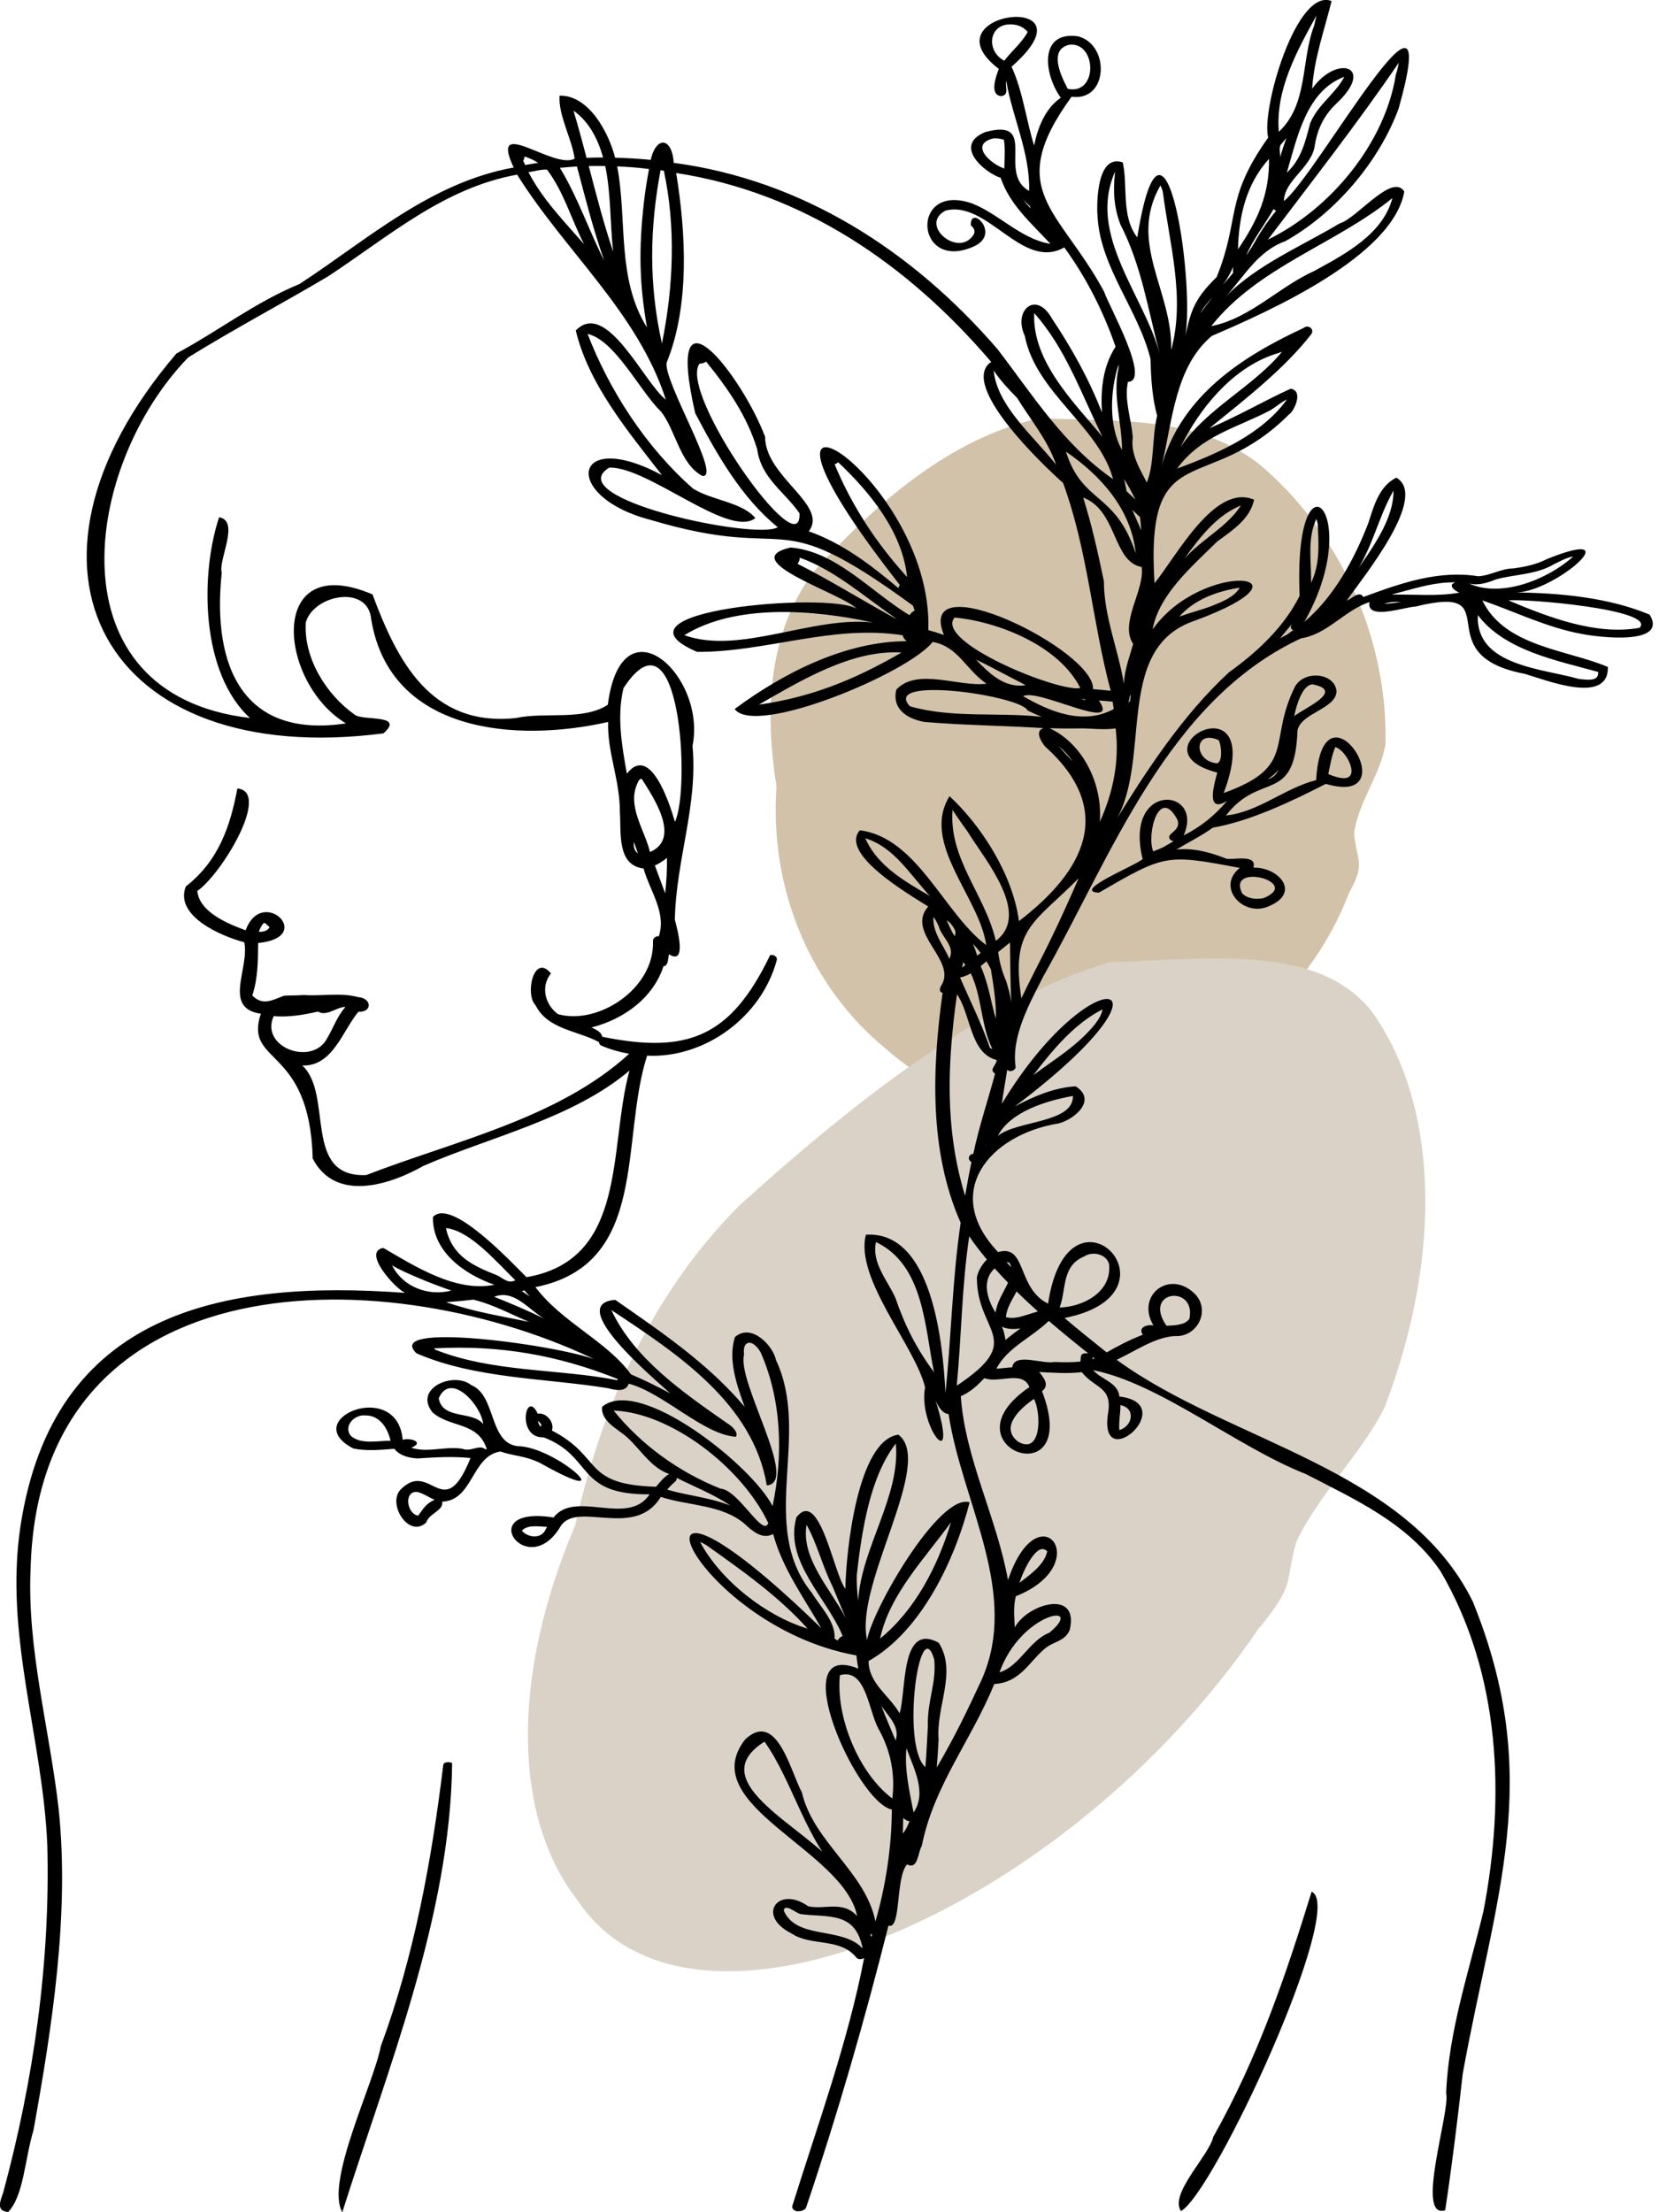<svg width="270" height="360" viewBox="0 0 270 360" fill="none" xmlns="http://www.w3.org/2000/svg">
<g clip-path="url(#clip0_58_238)">
<path d="M204.969 75.557C194.74 67.583 181.694 68.567 169.073 68.083C154.473 71.388 142.596 81.921 132.625 92.823C124.843 102.937 124.464 116.005 126.38 127.966C125.146 144.953 132.143 160.868 144.215 170.706C167.143 191.32 207.834 175.987 219.52 145.382C222.292 140.341 220.842 140.433 220.379 135.68C220.982 130.576 224.755 125.972 225.489 121.033C225.882 103.29 217.607 86.191 204.969 75.557Z" fill="#D1C2A9"/>
<path d="M222.994 164.259C214.015 153.508 196.639 156.136 180.589 156.576C159.971 162.748 139.031 179.259 120.358 196.139C104.931 211.664 97.499 230.844 93.62 248.192C83.002 273.191 83.587 295.87 93.956 309.185C112.627 337.297 173.343 311.131 204.699 265.23C210.958 257.591 209.036 257.859 210.963 250.938C214.453 243.405 221.774 236.317 225.346 229.014C235.28 202.984 233.673 178.688 222.994 164.259Z" fill="#DAD2C7"/>
<path d="M213.462 307.85C209.311 321.26 204.869 334.574 197.446 347.759C196.781 350.784 190.258 357.018 192.2 359.807C197.531 356.975 219.223 310.135 213.462 307.85Z" fill="black"/>
<path d="M73.582 286.951C73.475 286.736 72.112 286.543 72.123 287.348C70.246 302.764 67.392 318.363 61.975 332.986C60.87 338.983 52.888 355.086 55.71 360C62.994 336.934 73.314 311.83 73.582 286.951Z" fill="black"/>
<path d="M268.485 100.02C261.727 97.209 253.863 96.501 246.611 96.405C252.801 96.544 265.814 85.301 251.739 90.987C250.001 91.888 248.092 92.253 246.3 92.5C244.283 92.521 242.524 93.68 240.582 93.776C234.21 92.768 228.256 94.785 221.873 97.156C221.272 96.029 219.942 97.456 219.169 97.757C221.916 93.798 232.536 80.859 227.258 77.727C224.405 79.111 223.525 82.565 222.72 85.043C220.489 90.89 217.099 97.145 212.293 101.179C222.313 83.509 210.469 71.794 211.51 96.963C208.999 102.005 204.644 106.092 199.999 109.418C192.393 116.467 186.482 125.511 180.957 134.555C187.994 124.545 180.764 105.524 194.538 100.975C215.458 93.229 195.686 90.976 187.587 102.434C188.584 96.78 194.045 92.124 198.089 88.133C200.514 86.342 203.442 84.486 204.097 81.321C197.735 78.574 191.502 90.461 187.898 94.913C186.396 70.753 196.287 80.945 209.825 67.406C210.48 67.073 212.282 63.63 210.051 63.254C205.599 65.293 201.372 67.771 196.823 69.691C202.681 64.949 209.074 59.971 213.409 54.382C213.988 53.556 212.883 52.751 212.175 53.363C202.134 58.029 192.393 64.349 189.099 75.656C190.826 68.361 191.288 59.639 197.231 54.661C206.543 50.659 226.711 41.712 228.546 31.166C226.561 28.065 220.779 35.607 218.022 36.358C211.885 40.038 204.601 43.063 199.559 48.192C202.541 44.898 204.74 40.843 209.171 39.255C217.496 34.599 224.533 26.113 227.634 17.637C235.347 -9.859 214.224 28.698 208.956 32.711C209.021 29.256 213.645 27.186 214.009 23.474C214.449 20.909 215.543 18.699 217.442 16.908C223.997 10.793 217.603 8.744 213.548 14.44C213.859 9.559 215.565 4.817 216.713 0.172C211.006 -2.114 205.223 17.873 206.393 22.39C199.216 32.485 201.898 35.468 198.003 45.102C194.066 48.932 193.734 50.917 192.682 55.734C194.914 48.106 189.571 10.857 185.087 38.633C182.394 35.167 183.596 29.953 182.716 26.424C178.093 24.847 178.532 34.685 178.629 35.253C179.079 43.525 185.259 50.423 187.233 58.373C187.329 61.538 187.501 64.703 188.327 67.663C187.458 71.15 187.908 75.409 186.643 78.521C185.516 76.332 183.971 73.843 184.358 71.236C184.154 68.2 182.931 65.218 183.564 62.149C187.383 62.01 180.442 49.769 179.67 47.419C172.396 33.966 163.245 31.048 174.402 15.738C180.388 16.575 180.689 7.242 175.443 5.911C169.006 4.999 169.896 12.123 172.643 15.91C170.111 17.627 168.888 20.77 168.298 23.688C167 19.493 166.453 14.794 164.629 10.857C179.004 -1.738 150.286 1.888 162.559 11.211C162.13 12.305 160.949 15.492 162.956 15.642C164.339 15.47 163.524 14.054 163.76 13.164C164.79 19.161 167.644 24.858 167.493 31.058C162.194 28.215 169.188 19.118 160.359 21.489C155.081 23.634 160.102 28.022 162.859 28.945C164.35 33.344 167.815 36.283 170.959 39.684C166.174 38.933 162.516 34.749 158.117 33.075C148.14 29.696 148.913 44.061 158.171 40.242C163.277 38.268 157.817 33.086 158.01 36.68C158.364 36.959 158.879 37.538 158.407 38.257C155.94 41.991 149.524 36.584 153.869 34.277C160.703 32.475 166.378 44.136 173.211 40.263C176.784 45.166 179.552 50.627 181.558 56.42C179.466 59.66 179.112 63.437 179.337 67.116C177.224 61.666 174.402 56.624 171.162 51.775C168.631 47.258 164.833 50.444 166.775 54.639C168.609 63.984 178.876 69.401 181.15 77.974C173.115 72.405 168.148 64.381 162.333 56.806C148.484 40.757 130.558 29.288 109.649 26.499C109.413 22.476 106.86 21.95 105.894 26.016C103.953 25.823 102.022 25.716 100.101 25.662C99.061 21.521 95.81 15.459 91.068 15.567C90.843 18.774 93.042 22.454 93.525 25.812C90.178 27.722 79.493 18.571 83.602 27.261C70.042 29.707 59.872 38.944 48.747 46.218C41.527 49.189 35.616 53.824 28.718 57.525C-1.116 92.403 17.036 125.232 62.414 119.342C65.933 116.209 59.175 117.314 57.791 116.349C53.124 113.077 49.401 107.144 49.766 101.286C51.043 96.78 59.947 95.021 60.419 100.825C63.519 119.385 84.16 120.855 98.975 117.486C98.803 122.367 100.906 126.938 100.884 132.162C101.12 135.402 100.337 140.799 104.736 141.335C105.766 145.004 108.49 148.491 107.225 152.364C106.699 152.31 106.248 152.664 106.27 153.168C106.559 160.882 97.334 166.879 90.8 165.034C88.74 163.521 87.925 160.582 89.663 158.415C86.895 155.024 85.383 161.815 87.153 163.575C89.116 167.523 93.965 167.695 97.484 169.583C97.494 169.829 97.634 170.055 97.881 170.162C99.329 170.784 100.852 171.213 102.397 171.482C90.854 182.049 73.85 185.697 59.604 191.222C49.155 191.672 54.315 178.09 49.198 173.391C54.143 173.574 55.742 167.748 58.327 164.648C60.634 164.755 60.548 162.416 58.252 162.255C55.42 161.494 52.405 162.127 49.466 161.923C48.49 162.008 47.181 161.966 46.215 162.041C44.424 162.695 42.782 163.768 41.055 161.998C41.978 159.273 41.989 156.312 42.01 153.458C51.504 152.546 42.643 144.06 39.983 151.387C37.086 150.336 32.473 148.448 32.108 144.993C36.078 142.258 44.177 128.826 38.631 128.311C37.515 134.265 35.648 140.058 30.242 144.253C28.354 149.081 36.024 152.353 39.757 153.34C40.626 157.621 36.196 164.058 42.45 164.97C39.661 173.359 50.41 170.012 50.893 188.54C54.637 195.728 63.498 192.799 68.926 189.72C79.793 184.999 93.203 182.038 102.451 174.217C98.975 186.737 102.29 204.975 85.683 207.84C82.915 205.083 73.378 194.88 70.46 198.045C70.353 203.656 75.524 207.346 80.459 209.074C74.194 210.35 67.542 206.07 62.382 203.077C58.917 203.677 64.206 209.589 65.922 210.393C35.981 208.183 8.711 213.633 3.358 248.189C0.611 265.998 6.962 282.756 7.702 300.307C8.196 319.318 5.482 338.468 0.515 356.824C0.096 358.037 -0.751 359.85 1.341 359.957C3.873 357.286 4.012 351.46 5.45 346.654C8.475 329.885 11.339 311.486 9.548 294.396C8.067 281.361 4.388 268.337 4.978 255.334C6.276 204.353 63.659 204.793 97.902 221.765C95.263 219.534 61.814 214.534 67.789 220.231C77.412 224.415 89.105 224.276 99.007 225.917C100.187 226.228 101.839 226.593 102.343 225.166C108.051 226.722 114.466 233.459 119.755 233.813C120.248 233.127 119.132 232.075 118.467 231.689C110.872 226.411 103.191 221.014 99.49 213.183C110.271 220.306 122.555 228.395 124.797 241.72C130.139 241.355 119.873 224.855 121.096 220.435C120.784 218.043 122.501 217.817 123.799 220.081C127.221 227.827 127.489 236.828 125.73 245.089C122.394 238.48 104.017 223.847 97.999 228.932C97.73 231.314 100.627 232.569 102.086 233.921C104.253 235.873 105.916 238.834 108.898 239.864C108.029 240.379 107.396 241.216 106.763 241.945C94.651 241.581 98.202 237.118 89.824 232.794C90.296 231.378 88.794 229.79 87.517 230.058C85.554 225.853 83.967 234.081 88.472 233.899C96.69 237.064 93.611 243.265 105.723 243.179C102.182 248.511 93.632 242.353 90.092 246.945C76.897 244.853 85.801 257.619 91.261 248.339C93.954 244.188 103.341 250.539 107.536 243.597C112.041 245.067 117.512 244.81 121.214 248.007C122.437 249.144 124.046 250.582 125.827 249.638C127.361 255.281 130.836 260.012 133.679 264.979C97.752 229.983 112.031 264.528 139.376 269.388C139.451 270.107 139.558 270.826 139.687 271.534C127.5 266.621 139.397 293.356 145.147 294.471C145.115 300.468 144.182 306.798 142.476 312.688C140.878 304.631 132.371 299.771 130.504 291.671C128.702 288.463 126.481 278.164 121.267 283.067C112.964 293.742 137.327 300.973 139.505 311.819C137.177 309.212 134.237 310.821 131.523 310.21C126.706 306.755 122.941 311.69 128.841 314.651C132.059 316.786 136.726 315.263 139.365 318.556C139.676 318.932 140.234 318.857 140.631 318.642C138.013 332.267 133.1 345.688 128.97 358.906C128.766 359.485 129.41 359.893 129.914 359.839C130.504 359.882 131.158 359.517 131.212 359.174C136.275 344.186 140.728 328.759 144.6 313.353C146.703 314.126 145.705 305.521 147.626 303.397C149.439 304.341 149.374 301.423 150.018 300.393C151.992 290.523 157.967 283.432 161.818 274.044C166.292 273.798 167.622 270.032 170.497 267.94C171.763 267.114 173.469 266.91 174.113 265.194C175.647 258.456 167.15 261.052 165.155 264.84C165.08 263.059 164.887 261.653 165.316 259.765C178.489 254.53 169.028 242.289 164.05 257.137C162.237 247.009 157.066 237.364 156.369 227.205C157.86 226.582 159.094 225.456 160.199 224.265C162.505 225.198 166.399 222.903 167.536 225.724C153.129 235.487 176.312 243.909 169.585 226.379C170.883 225.445 169.864 224.19 169.124 223.267C171.409 223.396 173.748 223.557 176.054 223.299C178.307 226.078 181.161 225.606 180.292 230.262C178.961 240.154 192.135 228.449 182.18 227.258C181.955 224.941 179.176 224.49 177.921 222.967C188.895 225.198 201.125 235.369 212.518 239.875C220.489 243.984 229.189 247.91 234.424 255.656C244.23 272.403 245.013 292.476 241.419 311.047C239.123 320.681 235.744 330.561 235.358 340.646C236.098 343.414 230.208 361.277 235.207 359.678C236.27 352.619 237.246 344.766 238.061 337.438C243.328 308.397 251.385 289.45 239.702 260.645C229.007 238.845 200.063 234.672 181.74 221.283C184.69 219.92 187.844 217.656 191.127 217.42C194.989 217.699 197.242 212.936 194.184 210.297C190.118 206.681 184.851 210.919 187.726 215.693C186.739 215.489 185.13 215.993 185.999 217.195C183.864 218.032 181.976 219.008 180.109 220.081C177.674 218.139 175.389 216.305 173.254 214.481C193.519 210.479 173.844 190.267 170.572 212.142C165.434 209.61 167.129 202.39 162.441 203.752C153.193 194.054 160.96 184.656 172.31 182.811C174.853 182.156 178.607 179.034 175.067 176.781C171.613 176.964 168.18 178.434 165.133 180.075C193.98 158.35 177.76 155.325 163.052 179.614C163.288 177.747 163.653 175.923 163.921 174.078C164.318 174.55 165.198 174.228 165.294 173.681C164.554 168.564 167.633 163.189 169.768 158.94C180.882 139.297 189.936 114.042 211.756 103.872C216.037 103.228 218.848 99.291 222.881 97.982C222.334 101.029 228.546 98.776 230.359 98.711C246 94.838 231.667 106.511 248.135 109.654C251.632 110.663 261.812 114.782 261.684 108.538C255.022 105.706 244.884 105.256 241.247 97.703C246.418 99.484 251.761 102.101 257.167 103.11C259.978 103.711 271.586 105.127 268.464 99.988L268.485 100.02ZM165.659 234.586C162.687 232.215 166.024 229.211 168.277 227.644C169.51 230.058 169.478 236.86 165.659 234.586ZM137.456 305.822C134.709 298.698 113.018 290.631 124.421 283.421C129.184 290.126 131.062 299.599 137.456 305.822ZM130.3 311.486C134.752 312.076 139.215 310.982 140.384 317.054C136.994 313.46 129.613 315.713 127.554 310.907C127.715 309.663 129.56 311.336 130.3 311.486ZM115.206 251.622C120.913 255.667 126.803 259.862 131.437 265.033C124.743 263.016 117.352 257.298 113.94 250.936C114.359 251.075 114.788 251.343 115.206 251.622ZM125.043 247.846C124.164 250.26 120.173 242.428 117.276 242.256C110.443 239.531 104.414 235.154 99.865 229.543C109.123 229.876 120.709 238.727 125.033 247.846H125.043ZM109.842 241.151C110.046 240.991 110.153 240.744 110.142 240.497C113.028 241.967 116.075 243.125 118.843 244.992C115.324 243.64 112.031 243.426 108.576 242.407C108.973 241.956 109.381 241.527 109.842 241.151ZM164.575 206.241C164.318 205.962 164.071 205.684 163.825 205.394C164.307 205.405 164.447 205.63 164.575 206.241ZM171.591 221.637C169.725 222.055 165.09 220.027 164.736 222.516C163.878 222.538 163.009 222.688 162.162 222.742C163.889 219.319 167.944 217.635 170.69 214.953C172.75 216.723 174.971 218.536 177.116 220.242C175.604 220.113 175.99 220.8 175.829 221.572C174.413 221.722 172.965 221.701 171.591 221.637ZM164.061 208.73C163.331 210.307 162.269 211.809 162.022 213.612C160.649 211.391 159.726 208.355 161.883 206.413C162.634 207.25 163.363 208.022 164.061 208.741V208.73ZM165.284 216.755C164.704 217.195 164.157 217.624 163.631 218.064C163.546 217.313 163.342 216.584 163.084 215.897C163.943 216.337 165.112 216.337 166.088 216.165C165.82 216.358 165.552 216.562 165.294 216.755H165.284ZM177.824 220.982C177.824 220.982 177.835 220.886 177.824 220.821C177.921 220.907 178.028 220.982 178.135 221.068C178.028 221.111 177.91 221.154 177.803 221.186C177.803 221.122 177.814 221.057 177.824 220.993V220.982ZM168.255 213.612C166.807 214.019 165.251 214.76 163.717 214.341C163.803 212.882 164.758 211.498 165.444 210.157C166.506 211.209 167.654 212.281 168.91 213.408L168.255 213.623V213.612ZM158.986 207.829C158.922 216.916 167.097 217.946 155.714 225.488C156.487 217.356 156.53 209.278 157.742 201.188C158.632 202.508 159.619 203.774 160.617 204.965C159.78 205.78 159.201 206.842 158.986 207.829ZM170.776 265.698C167.526 266.953 165.916 271.18 162.666 272.146C166.195 262.265 176.859 260.645 170.776 265.698ZM136.694 272.607C141.114 271.341 141.328 278.819 143.195 281.726C145.008 285.191 145.694 288.796 145.222 292.669C139.741 288.571 135.997 279.366 136.694 272.607ZM146.928 298.376C146.95 297.529 146.971 296.692 147.003 295.845C147.304 296.113 147.583 296.338 148.022 296.37C147.733 297.089 147.432 297.786 146.928 298.376ZM148.677 294.954C148.044 291.618 147.153 287.916 147.529 284.494C148.698 287.788 150.908 291.703 148.677 294.954ZM143.42 277.574C144.6 279.344 146.521 280.986 145.759 283.239C144.986 281.361 144.15 279.484 143.42 277.574ZM151.016 280.728C150.876 283.013 150.812 285.277 150.597 287.573C146.606 283.99 149.664 262.05 152.045 270.043C152.432 273.798 150.919 276.759 151.005 280.728H151.016ZM135.449 258.049C136.168 259.797 136.898 261.525 137.627 263.284C135.192 258.617 130.332 253.596 131.266 248.136C132.971 251.161 133.851 254.873 135.439 258.038L135.449 258.049ZM143.238 266.653C144.74 259.475 150.554 253.575 154.77 247.728C152.614 254.916 148.934 261.997 143.238 266.653ZM139.44 256.278C140.277 248.962 141.596 240.336 145.791 234.918C146.596 243.447 140.18 251.848 139.665 260.495C139.483 258.982 139.408 257.587 139.44 256.278ZM152.775 283.239C152.238 277.799 155.843 272.146 152.775 267.329C146.478 263.885 147.55 275.268 146.403 278.808C144.729 275.879 141.382 273.969 141.36 270.311C150.029 265.376 155.435 253.736 157.806 244.477C152.861 242.922 141.854 262.125 141.124 266.878C138.99 257.802 152.174 238.019 146.22 233.47C139.558 234.328 137.681 252.513 137.584 258.542C135.707 256.225 133.39 242.02 129.613 246.923C127.586 254.079 134.591 260.023 137.144 266.234C136.79 266.363 136.511 266.621 136.329 266.953C136.157 266.857 135.986 266.76 135.825 266.663C136.018 263.906 133.508 261.482 132.167 259.261C123.23 248.243 132.081 233.652 126.288 221.315C125.88 219.148 122.394 215.21 119.615 217.571C118.435 221.25 119.926 225.445 121.192 228.943C115.152 221.765 107.203 216.476 100.133 211.53C91.819 212.153 106.57 224.437 109.091 226.754C106.913 225.585 104.8 224.555 102.697 223.654C98.674 218.161 91.519 215.253 87.142 209.46C105.712 205.737 100.863 185.622 105.315 171.793C114.766 172.243 123.917 165.463 126.395 156.322C126.653 155.647 125.73 155.228 125.322 155.464C118.918 168.778 111.902 171.535 98.009 168.714C97.848 167.877 96.947 167.544 96.271 167.201C101.667 165.817 106.313 162.33 107.986 157.234C108.802 157.213 108.716 155.818 108.877 155.293C111.88 157.202 110.196 151.033 109.831 149.682C110.024 139.865 113.597 131.207 112.706 121.38C115.024 109.869 101.163 97.274 98.921 114.686C94.834 117.336 88.794 115.802 83.924 116.853C70.074 118.301 64.635 107.519 60.623 96.727C43.415 89.399 45.185 111.006 56.3 117.722C39.746 120.222 34.447 108.732 36.088 93.197C35.487 91.126 39.103 84.764 35.659 84.174C32.559 93.519 32.645 109.483 40.68 116.842C8.164 113.023 13.495 75.817 30.628 58.169C38.127 53.524 46.011 49.35 53.328 45.016C63.219 38.536 72.155 30.586 84.16 28.419C92.034 40.993 103.813 50.874 108.362 65.035C104.8 62.299 98.717 48.61 93.707 53.781C95.799 62.535 102.118 70.077 107.729 77.319C93.064 69.466 91.315 80.838 105.884 84.604C129.817 91.749 125.14 81.385 148.58 98.561C148.688 98.829 148.773 99.108 148.848 99.387C148.494 99.516 148.216 99.784 148.022 100.117C141.757 96.33 136.072 89.689 128.659 89.099C119.486 91.201 137.295 96.662 139.419 99.065C135.042 96.276 97.645 99.334 113.457 106.082C124.765 106.135 135.364 101.597 146.917 103.378C146.971 103.754 147.261 104.108 147.561 104.344C137.702 104.365 127.64 109.397 119.562 115.383C122.898 119.932 147.733 109.601 151.788 104.472C155.907 105.159 157.163 108.946 160.553 111.263C156.047 111.832 149.288 108.592 145.877 112.218C145.083 115.512 147.872 117.025 150.447 117.486C156.916 118.033 163.299 118.076 169.821 118.484C168.298 118.977 169.553 120.855 170.111 121.498C181.622 131.873 176.537 141.7 165.831 149.896C164.811 142.161 159.544 134.201 154.534 129.566C149.803 137.226 159.405 145.97 160.51 153.801C153.644 148.684 149.299 136.314 139.944 135.113C136.608 138.9 147.647 145.38 151.069 147.515C147.325 151.795 155.704 156.204 153.247 160.292C152.989 160.678 152.71 161.461 153.408 161.547C151.691 173.874 151.187 187.338 156.347 198.978C154.974 208.248 154.835 217.485 153.869 226.7C153.461 218.482 151.702 200.223 140.921 200.931C139.097 208.097 148.902 218.987 150.554 225.756C149.353 232.15 156.219 240.551 152.271 227.923C152.646 228.739 153.311 230.048 154.384 230.112C156.508 244.402 166.099 259.239 159.716 273.444C157.517 278.196 155.253 282.906 152.453 287.627C152.582 286.157 152.678 284.687 152.743 283.239H152.775ZM70.857 219.652C70.793 219.566 70.707 219.502 70.621 219.427C81.306 218.836 90.865 220.532 100.563 224.426C100.52 224.48 100.487 224.544 100.434 224.598C90.993 222.72 80.233 223.375 70.847 219.641L70.857 219.652ZM68.347 208.065C70.02 208.784 71.758 209.417 73.453 210.018C69.656 211.005 65.525 209.374 63.809 205.92C65.268 206.767 66.823 207.422 68.347 208.065ZM77.047 211.498C80.426 212.324 83.473 214.041 86.123 215.114C81.574 214.17 77.176 213.505 72.617 211.906C74.097 211.799 75.577 211.67 77.047 211.488V211.498ZM72.885 199.89C76.661 200.523 80.598 205.126 83.87 208.344C82.711 208.924 81.96 208.076 80.963 207.561C77.112 206.027 73.603 204.525 72.574 199.858C72.681 199.88 72.788 199.89 72.885 199.89ZM85.34 209.986C85.629 210.307 85.919 210.629 86.209 210.962C85.78 210.672 85.35 210.393 84.911 210.104C85.05 210.071 85.19 210.029 85.329 209.996L85.34 209.986ZM88.633 214.61C85.941 213.301 83.162 212.121 80.426 211.026C83.709 209.771 85.973 213.118 88.633 214.61ZM103.159 137.001C103.373 137.623 103.588 138.234 103.813 138.857C103.159 138.417 103.116 137.73 103.159 137.001ZM101.474 111.982C110.743 97.799 112.406 128.515 109.842 133.739C108.973 130.693 105.808 120.994 102.022 125.908C101.195 121.305 100.369 116.531 101.474 111.982ZM103.62 127.774C103.802 127.335 103.931 126.777 104.425 126.723C106.302 129.695 110.915 136.454 105.787 138.653C104.929 135.113 102.172 131.39 103.609 127.774H103.62ZM107.9 140.101C108.126 139.94 108.34 139.779 108.544 139.597C108.587 141.56 108.458 143.513 108.254 145.369C107.697 143.856 107.139 142.354 106.581 140.841C107.042 140.638 107.482 140.38 107.89 140.091L107.9 140.101ZM85.147 26.156C85.286 25.962 85.35 25.705 85.372 25.469C86.155 25.716 86.906 26.07 87.593 26.499C86.885 26.617 86.177 26.724 85.469 26.853C85.361 26.617 85.254 26.381 85.147 26.156ZM95.338 25.201C94.727 22.894 94.072 20.448 93.332 18.002C95.596 19.601 97.194 22.175 98.149 25.63C97.248 25.63 96.347 25.641 95.456 25.683L95.327 25.201H95.338ZM214.449 85.269C214.642 88.53 214.825 91.888 213.376 94.838C213.441 91.427 212.711 87.672 214.235 84.453C214.331 84.732 214.406 85.011 214.449 85.269ZM209.482 103.26C209.096 103.464 208.72 103.668 208.334 103.872C208.914 103.142 209.665 102.252 210.276 101.533C210.019 101.865 209.986 102.402 210.469 102.541C210.137 102.788 209.825 103.013 209.482 103.26ZM223.192 89.356C222.023 91.159 220.757 92.918 219.513 94.656C223.171 90.322 224.061 84.55 226.797 79.84C226.797 83.22 225.016 86.513 223.192 89.356ZM174.617 178.348C174.724 182.811 165.412 182.317 162.387 184.86C164.457 180.847 170.465 179.088 174.617 178.348ZM98.503 27.014C99.458 31.638 99.264 36.251 99.79 40.95C98.245 36.358 97.022 31.638 95.821 27.025C96.711 27.003 97.602 27.003 98.503 27.025V27.014ZM107.482 27.84C107.482 27.84 107.503 27.754 107.503 27.701C107.686 27.722 107.857 27.754 108.04 27.786C110.003 36.916 109.617 46.657 107.729 55.895C105.572 46.282 105.733 37.163 107.482 27.84ZM206.8 66.741C207.691 66.183 208.517 65.443 209.45 65.003C205.363 70.7 198.036 73.886 191.577 76.246C195.568 70.807 201.372 69.616 206.789 66.741H206.8ZM168.319 50.959C173.512 56.774 175.979 64.155 179.423 71.064C174.67 65.368 167.955 58.759 168.319 50.959ZM182.03 59.907C181.053 64.434 182.598 68.769 182.609 73.242C180.378 69.241 180.689 63.512 182.051 59.295C182.051 59.51 182.04 59.714 182.03 59.907ZM155.36 100.492C162.366 101.157 172.31 104.998 175.818 111.961C172.364 112.712 151.992 104.451 155.36 100.492ZM181.075 114.182C181.139 114.579 181.204 114.975 181.257 115.383C176.387 118.033 171.034 115.92 166.517 113.291C168.877 111.918 182.523 119.374 178.843 113.988C179.584 114.053 180.335 114.106 181.075 114.182ZM179.659 94.592C178.629 89.624 177.653 85.344 176.29 80.967C181.869 83.091 181.043 91.384 185.806 92.274C186.342 96.051 182.126 101.361 184.422 104.794C183.853 106.822 182.974 109.096 182.92 111.296C181.987 105.642 179.67 100.353 179.659 94.602V94.592ZM174.627 123.966C173.898 123.215 173.083 122.346 172.31 121.402C173.179 122.142 173.962 123 174.627 123.966ZM185.548 84.164C185.623 84.85 185.677 85.58 185.731 86.331C185.291 85.183 184.733 84.089 184.272 82.962C184.701 83.359 185.119 83.767 185.548 84.164ZM184.84 90.064C181.536 79.99 176.183 82.061 173.48 73.5C179.112 77.341 184.122 82.866 184.84 90.064ZM165.541 64.767C167.729 68.339 170.508 71.569 171.881 75.645C168.438 71.182 162.248 66.119 161.722 60.282C162.805 61.945 164.189 63.383 165.541 64.767ZM183.939 114.096C183.81 114.16 183.682 114.225 183.553 114.289C183.928 113.967 183.682 113.42 184.046 113.034C184.004 113.388 183.971 113.742 183.928 114.096H183.939ZM183.36 79.948C183.21 79.261 183.081 78.596 182.952 77.952C183.607 79.025 184.218 80.141 184.797 81.288C184.325 80.838 183.843 80.398 183.36 79.948ZM176.655 113.806C176.655 113.806 176.634 113.892 176.623 113.935C176.387 113.892 176.162 113.828 175.936 113.752C176.172 113.774 176.419 113.774 176.655 113.806ZM164.168 110.062C165.08 110.545 165.959 111.006 166.925 111.5C163.471 112.057 160.917 109.504 158.836 107.326C160.649 108.206 162.419 109.139 164.168 110.062ZM167.257 115.63C168.008 116.005 168.77 116.338 169.521 116.649C162.451 115.866 154.931 116.917 148.087 114.933C143.367 109.901 166.131 113.162 167.257 115.63ZM170.851 153.19C169.328 156.301 167.719 159.305 166.228 162.459C164.468 151.023 168.244 150.304 175.55 142.923C174.102 146.238 172.536 149.735 170.851 153.179V153.19ZM160.488 186.362L160.413 186.437C160.413 186.437 160.435 186.362 160.445 186.319C160.467 186.319 160.477 186.34 160.499 186.351L160.488 186.362ZM157.066 194.59C153.708 183.637 154.202 172.844 155.746 161.805C158.053 165.109 157.828 171.299 162.119 172.479L162.151 172.383C162.451 173.155 160.778 174.014 161.947 174.711C160.789 179.067 159.34 183.304 158.407 187.757C157.635 187.853 157.388 188.668 158.107 189.119C157.731 190.878 157.388 192.702 157.066 194.601V194.59ZM141.028 136.829C140.964 136.7 140.888 136.561 140.813 136.411C145.426 137.838 147.808 141.925 151.316 145.798C147.379 143.491 143.077 141.078 141.017 136.829H141.028ZM157.592 135.52C160.445 140.091 167.815 148.791 162.065 153.115C160.37 145.648 154.384 139.801 155.028 131.798C155.854 133.074 156.733 134.308 157.602 135.52H157.592ZM161.271 157.771C161.69 160.421 162.162 163.081 162.065 165.774C161.239 162.963 160.907 160.131 159.598 157.224C159.92 156.955 160.231 156.687 160.553 156.441C160.81 156.87 161.057 157.309 161.282 157.771H161.271ZM161.089 170.462C159.78 166.632 157.828 162.759 156.251 159.069C156.884 158.929 157.441 158.726 157.989 158.393C159.845 162.223 159.619 166.89 161.507 170.72C161.346 170.656 161.207 170.57 161.089 170.473V170.462ZM157.109 157.052C156.927 157.191 156.755 157.331 156.573 157.46C156.637 157.17 156.701 156.87 156.766 156.569C156.894 156.73 157.002 156.902 157.12 157.063L157.109 157.052ZM159.598 155.078C159.405 155.228 159.222 155.378 159.04 155.518C158.836 154.874 158.611 154.23 158.353 153.587C158.815 154.08 159.233 154.584 159.608 155.078H159.598ZM152.753 150.69C153.301 152.643 155.51 153.941 154.513 156.033C153.569 153.855 151.724 151.699 151.917 149.231C152.26 149.628 152.507 150.164 152.753 150.69ZM163.728 159.605C163.074 158.082 162.666 156.591 162.451 154.928C163.106 154.413 163.739 153.898 164.372 153.383C164.447 156.634 164.404 159.874 164.597 163.114C164.404 161.933 164.114 160.764 163.728 159.595V159.605ZM154.684 150.24C155.146 150.905 155.789 151.495 155.36 152.342C154.856 151.591 154.47 150.604 154.051 149.735C154.266 149.896 154.47 150.068 154.684 150.229V150.24ZM175.411 118.537C177.46 118.484 179.519 118.838 181.568 118.537C182.212 123.73 181.182 128.997 178.983 133.75C179.487 127.796 176.387 121.112 170.83 118.505C172.31 118.548 173.898 118.569 175.411 118.537ZM201.951 82.265C199.259 86.47 193.83 88.477 191.245 93.015C194.184 89.013 197.188 84.185 201.951 82.265ZM207.197 57.729C207.68 57.579 208.163 57.429 208.645 57.246C203.936 62.986 196.319 66.473 192.114 72.792C195.128 66.644 200.363 60.089 207.208 57.729H207.197ZM145.576 100.567C140.266 97.66 135.181 94.474 129.785 91.738C129.968 91.555 130.161 91.234 130.139 90.751C135.846 92.725 140.878 97.284 145.877 100.675C145.77 100.642 145.673 100.6 145.566 100.567H145.576ZM142.079 101.308C132.253 100.192 120.42 106.607 111.376 103.367C119.68 98.218 132.435 99.183 142.079 101.308ZM146.714 106.189C138.839 110.77 131.684 113.527 123.509 114.664C130.075 110.909 138.593 105.674 146.714 106.189ZM135.868 75.538C136.082 75.474 136.265 75.356 136.404 75.216C141.478 79.99 146.864 86.502 147.626 93.894C142.659 88.455 138.614 82.286 135.836 75.549H135.857L135.868 75.538ZM113.854 59.177C114.23 59.177 114.616 59.07 114.916 58.845C118.532 63.286 121.589 67.749 123.23 73.103C123.874 77.845 127.736 80.066 130.118 83.531C130.515 92.564 110.314 63.866 113.854 59.177ZM89.03 27.615C91.776 31.23 92.978 35.704 95.048 39.727C91.83 36.047 88.258 32.4 86.005 28.012C86.981 27.904 88.075 27.518 89.019 27.615H89.03ZM151.949 223.214C149.16 219.48 147.218 215.597 145.737 211.23C144.429 208.312 141.822 205.523 142.562 202.122C150.383 205.855 150.479 215.961 152.035 223.45C152.002 223.375 151.97 223.299 151.938 223.224L151.949 223.214ZM197.263 98.593C195.504 99.258 193.723 99.698 191.942 100.342C194.356 97.553 198.164 96.169 201.769 95.643C200.814 97.231 198.829 97.939 197.263 98.593ZM214.009 44.04C208.077 46.69 203.539 51.796 197.134 53.073C204.73 43.417 217.592 39.63 226.615 32.228C225.08 38.01 219.223 41.197 214.009 44.029V44.04ZM227.14 12.327C225.338 23.313 216.616 33.987 206.35 38.997C213.559 29.46 220.897 20.105 227.644 10.213C227.548 10.911 227.344 11.629 227.129 12.327H227.14ZM208.399 23.602C208.72 23.227 209.042 22.84 209.353 22.465C208.989 23.495 208.635 24.546 208.313 25.608C208.42 25.051 208.109 24.171 208.399 23.613V23.602ZM204.376 39.115C203.893 39.941 203.378 40.768 202.831 41.572C203.904 38.955 205.888 36.519 207.262 34.03C207.39 34.127 207.519 34.234 207.68 34.298C206.457 35.79 205.33 37.42 204.365 39.115H204.376ZM206.532 25.855C206.607 31.606 204.719 35.8 201.479 40.575C201.619 35.328 202.724 30.039 206.532 25.855ZM200.696 44.394C200.138 45.07 199.57 45.724 199.012 46.379C199.731 45.402 200.278 44.437 200.685 43.439C200.664 43.75 200.664 44.072 200.685 44.394H200.696ZM195.354 51.002C195.815 50.058 196.609 49.179 197.317 48.406C196.63 49.243 195.976 50.101 195.354 51.002ZM213.891 4.12C211.692 9.849 212.958 16.94 208.13 21.446C207.562 14.687 210.973 8.475 214.267 2.5C214.127 3.057 213.999 3.605 213.891 4.12ZM218.644 12.552C218.644 12.552 218.719 12.552 218.762 12.552C217.174 15.449 214.578 16.897 213.237 20.03C212.443 23.012 211.789 25.941 209.429 28.087C211.113 22.422 212.572 14.923 218.654 12.541L218.644 12.552ZM189.249 31.241C190.333 39.684 192.929 48.503 190.601 56.967C190.902 47.419 183.499 39.534 188.842 30.2C188.949 30.35 189.11 30.662 189.249 31.241ZM182.351 36.541C185.774 43.181 186.857 50.487 188.767 57.675C186.246 48.063 176.87 38.214 181.483 27.926C181.086 31.327 181.354 33.944 182.351 36.541ZM167.472 33.419C167.622 33.537 167.697 33.687 167.708 33.88C167.3 33.451 166.903 32.979 166.539 32.485C166.85 32.796 167.15 33.108 167.461 33.419H167.472ZM174.07 7.274C178.5 6.834 178.715 15.492 173.78 14.462C172.654 12.348 170.594 8.025 174.07 7.274ZM164.543 3.969C165.605 3.969 166.592 4.399 167.257 5.192C166.356 6.92 164.651 8.282 163.449 9.881C160.435 8.336 160.874 3.851 164.543 3.969ZM161.561 22.54C162.162 22.454 162.773 22.562 163.385 22.744C163.621 24.289 163.471 25.866 163.449 27.422C161.282 26.713 157.72 23.581 161.572 22.54H161.561ZM161.175 58.984C156.229 62.793 169.639 75.603 173.018 78.596C177.073 89.71 177.739 101.082 180.764 112.411C179.809 112.315 178.843 112.218 177.889 112.143C178.243 105.813 148.816 91.438 153.622 103.335C152.753 103.035 151.906 102.767 151.08 102.541C152.013 77.051 114.316 54.318 146.445 95.192C146.338 95.353 146.263 95.525 146.199 95.697C141.8 91.985 137.123 88.401 131.63 86.46C134.892 82.179 124.518 77.619 124.518 71.086C120.838 61.259 107.911 44.48 113.146 67.245C116.697 73.961 120.645 80.988 126.578 85.794C123.155 87.983 90.907 81.117 99.157 76.096C105.487 75.903 118.65 87.672 122.93 84.314C120.838 81.718 115.817 81.428 112.792 79.508C105.143 72.802 99.179 63.533 95.628 54.339C100.133 55.369 104.146 63.673 107.546 66.945C109.96 69.927 110.636 75.527 114.316 77.448C117.545 77.855 108.008 62.192 108.49 59.027C112.277 49.736 111.634 37.871 110.046 28.151C130.525 31.316 147.583 42.806 161.336 58.92C161.271 58.941 161.228 58.984 161.175 59.006V58.984ZM104.8 32.882C103.931 40.596 104.049 46.11 105.294 53.298C100.316 45.327 102.107 35.725 100.445 27.078C102.15 27.153 103.91 27.271 105.626 27.507C105.336 29.095 105.015 30.951 104.8 32.893V32.882ZM94.115 27.894C95.413 32.839 96.55 37.292 98.32 42.388C95.799 37.399 94.019 32.067 91.122 27.314C92.045 27.228 92.967 27.143 93.9 27.089C93.965 27.357 94.04 27.625 94.104 27.883L94.115 27.894ZM178.286 166.568C175.432 170.151 171.634 172.361 168.169 174.968C171.527 170.559 174.992 166.514 179.434 164.261C179.337 164.916 178.962 165.678 178.286 166.568ZM252.951 91.791C253.938 91.33 254.936 90.729 256.03 90.569C251.868 94.334 244.262 97.327 239.08 94.956C240.593 95.332 242.116 94.838 243.511 94.27C246.611 93.433 250.076 93.529 252.951 91.791ZM227.14 98.089C226.582 98.164 225.917 98.25 225.284 98.239C226.164 97.95 227.108 97.928 228.031 97.95C227.73 97.993 227.441 98.046 227.14 98.089ZM256.888 110.47C250.977 108.775 240.121 108.345 240.518 100.095C244.884 105.878 253.348 107.476 260.085 109.343C260.3 111.049 257.993 110.577 256.888 110.48V110.47ZM266.833 102.166C259.774 103.443 252.029 100.449 245.517 97.714C247.909 97.37 269.676 99.173 266.833 102.166ZM227.644 96.437C231.109 95.536 233.512 94.731 236.913 94.763C235.486 95.171 236.774 96.158 237.514 96.448C233.824 97.091 230.23 96.684 226.507 96.769C226.893 96.651 227.28 96.534 227.634 96.437H227.644ZM180.506 205.705C180.978 210.361 176.119 212.689 172.46 212.775C173.565 209.782 172.75 206.016 176.451 204.461C177.728 203.613 179.97 203.967 180.506 205.705ZM42.353 151.066C43.094 149.671 43.04 150.25 43.877 150.872C43.512 151.527 42.879 151.623 42.139 151.656C42.192 151.441 42.257 151.248 42.353 151.066ZM53.253 168.95C50.85 173.595 42.235 170.441 44.542 165.356C46.913 165.57 49.401 165.163 51.74 164.615C53.178 165.474 54.733 163.875 56.214 163.854C54.776 165.57 54.304 167.169 53.253 168.939V168.95ZM88.097 231.957C88.097 232.022 88.054 232.097 87.99 232.161C87.754 231.904 87.603 231.571 87.539 231.217C87.732 231.378 88.118 231.71 88.097 231.957ZM88.762 248.972C88.011 250.507 85.876 250.195 84.932 249.101C85.844 248.082 87.625 248.415 89.041 248.468C88.934 248.629 88.848 248.801 88.762 248.972ZM141.822 315.231C141.757 315.07 141.682 314.909 141.607 314.748C141.714 314.791 141.832 314.801 141.94 314.78C141.897 314.93 141.854 315.08 141.822 315.231ZM170.433 252.448C169.961 254.744 167.472 256.332 165.916 257.587C166.464 255.796 168.759 250.689 170.433 252.448ZM167.644 223.257C167.644 223.257 167.611 223.246 167.59 223.235H167.654C167.654 223.235 167.644 223.257 167.633 223.257H167.644ZM183.982 229.994C184.261 231.281 183.285 232.408 182.169 232.719C182.051 231.389 182.362 229.994 182.351 228.653C183.027 228.803 183.768 229.157 183.982 229.994ZM193.573 214.599C192.886 215.672 191.073 215.682 189.84 215.747C185.859 209.953 194.742 209.02 193.573 214.599Z" fill="black"/>
<path d="M197.349 134.694C203.432 133.654 210.298 130.371 215.779 127.56C229.49 131.583 215.189 109.204 214.202 126.959C209.15 128.204 204.805 132.162 199.527 132.709C205.116 125.425 210.727 131.025 211.167 118.848C211.757 115.995 217.421 115.373 217.517 112.508C217.281 109.483 212.261 108.989 210.748 111.757C206.253 120.78 211.177 124.728 199.151 129.051C206.36 109.923 183.735 121.981 198.111 125.725C197.617 127.571 196.148 132.516 199.709 130.328C197.746 132.667 195.386 134.587 192.64 135.949C196.083 128.118 182.834 127.109 185.967 139.801C184.873 140.82 174.316 145.058 178.844 145.272C189.604 139.028 189.732 138.964 201.78 141.239C197.778 144.403 202.498 149.532 206.736 147.364C211.692 145.165 208.034 141.078 203.99 141.196C204.644 138.964 200.814 139.951 199.623 139.747C197.049 138.75 194.356 137.934 191.449 138.256C193.358 137.097 195.482 136.057 197.349 134.716V134.694ZM205.674 146.141C204.569 146.41 203.056 146.281 202.177 145.401C199.516 140.252 212.003 143.534 205.674 146.141ZM206.35 126.809C206.95 126.369 207.53 125.918 208.131 125.264C207.723 126.004 207.154 126.594 206.35 126.809ZM213.645 111.371C218.944 112.433 212.304 115.201 210.63 116.542C211.027 114.568 212.025 111.392 213.645 111.371ZM189.99 137.462C189.271 137.977 188.456 138.235 187.673 138.546C186.546 135.51 188.767 127.828 191.653 133.471C192.296 135.413 189.325 135.638 190.591 136.754C190.687 136.797 190.837 136.861 190.998 136.894L189.99 137.484V137.462ZM218.301 126.616C217.571 126.509 216.842 126.251 216.176 125.961C216.477 124.556 216.766 122.829 217.314 121.584C219.148 122.003 221.669 127.088 218.301 126.605V126.616ZM197.993 124.213C194.227 123.805 194.281 118.666 198.304 120.426C198.84 121.209 199.012 124.213 197.993 124.213Z" fill="black"/>
<path d="M88.065 238.169C101.807 245.872 90.618 235.39 84.235 235.337C79.536 234.768 80.759 227.054 76.715 225.413C73.872 223.106 67.231 225.907 70.396 229.844C73.271 232.386 77.82 231.335 79.225 235.83C79.15 235.83 79.064 235.83 78.978 235.841C78.013 235.004 76.597 236.313 75.288 235.766C72.359 235.294 69.699 236.474 66.942 235.594C69.173 234.672 66.727 233.91 65.536 234.307C64.678 224.169 48.372 231.013 57.523 235.723C59.754 236.174 61.975 235.927 64.174 235.766C65.225 237.15 67.371 237.321 68.025 237.332C70.9 237.139 73.668 236.978 76.575 237.268C72.134 248.329 70.053 237.268 65.097 242.503C63.069 244.971 66.652 250.389 69.377 247.739C69.817 246.269 72.209 245.85 71.973 244.37C77.037 244.155 76.725 236.903 81.456 236.206C83.709 237.01 85.458 236.839 88.054 238.158L88.065 238.169ZM71.404 227.559C73.282 223.139 78.281 228.546 78.646 231.753C76.897 229.533 72.037 231.078 71.404 227.559ZM59.4 230.337C61.749 230.273 63.08 232.333 63.562 234.457C61.513 234.436 58.67 235.133 57.051 233.62C55.828 231.904 57.866 230.155 59.4 230.337ZM67.918 242.793C68.883 243.007 69.795 243.683 70.75 244.07C69.409 244.574 68.819 245.604 68.057 246.644C66.191 246.376 65.665 242.568 67.918 242.793Z" fill="black"/>
</g>
<defs>
<clipPath id="clip0_58_238">
<rect width="269.022" height="360" fill="white"/>
</clipPath>
</defs>
</svg>
